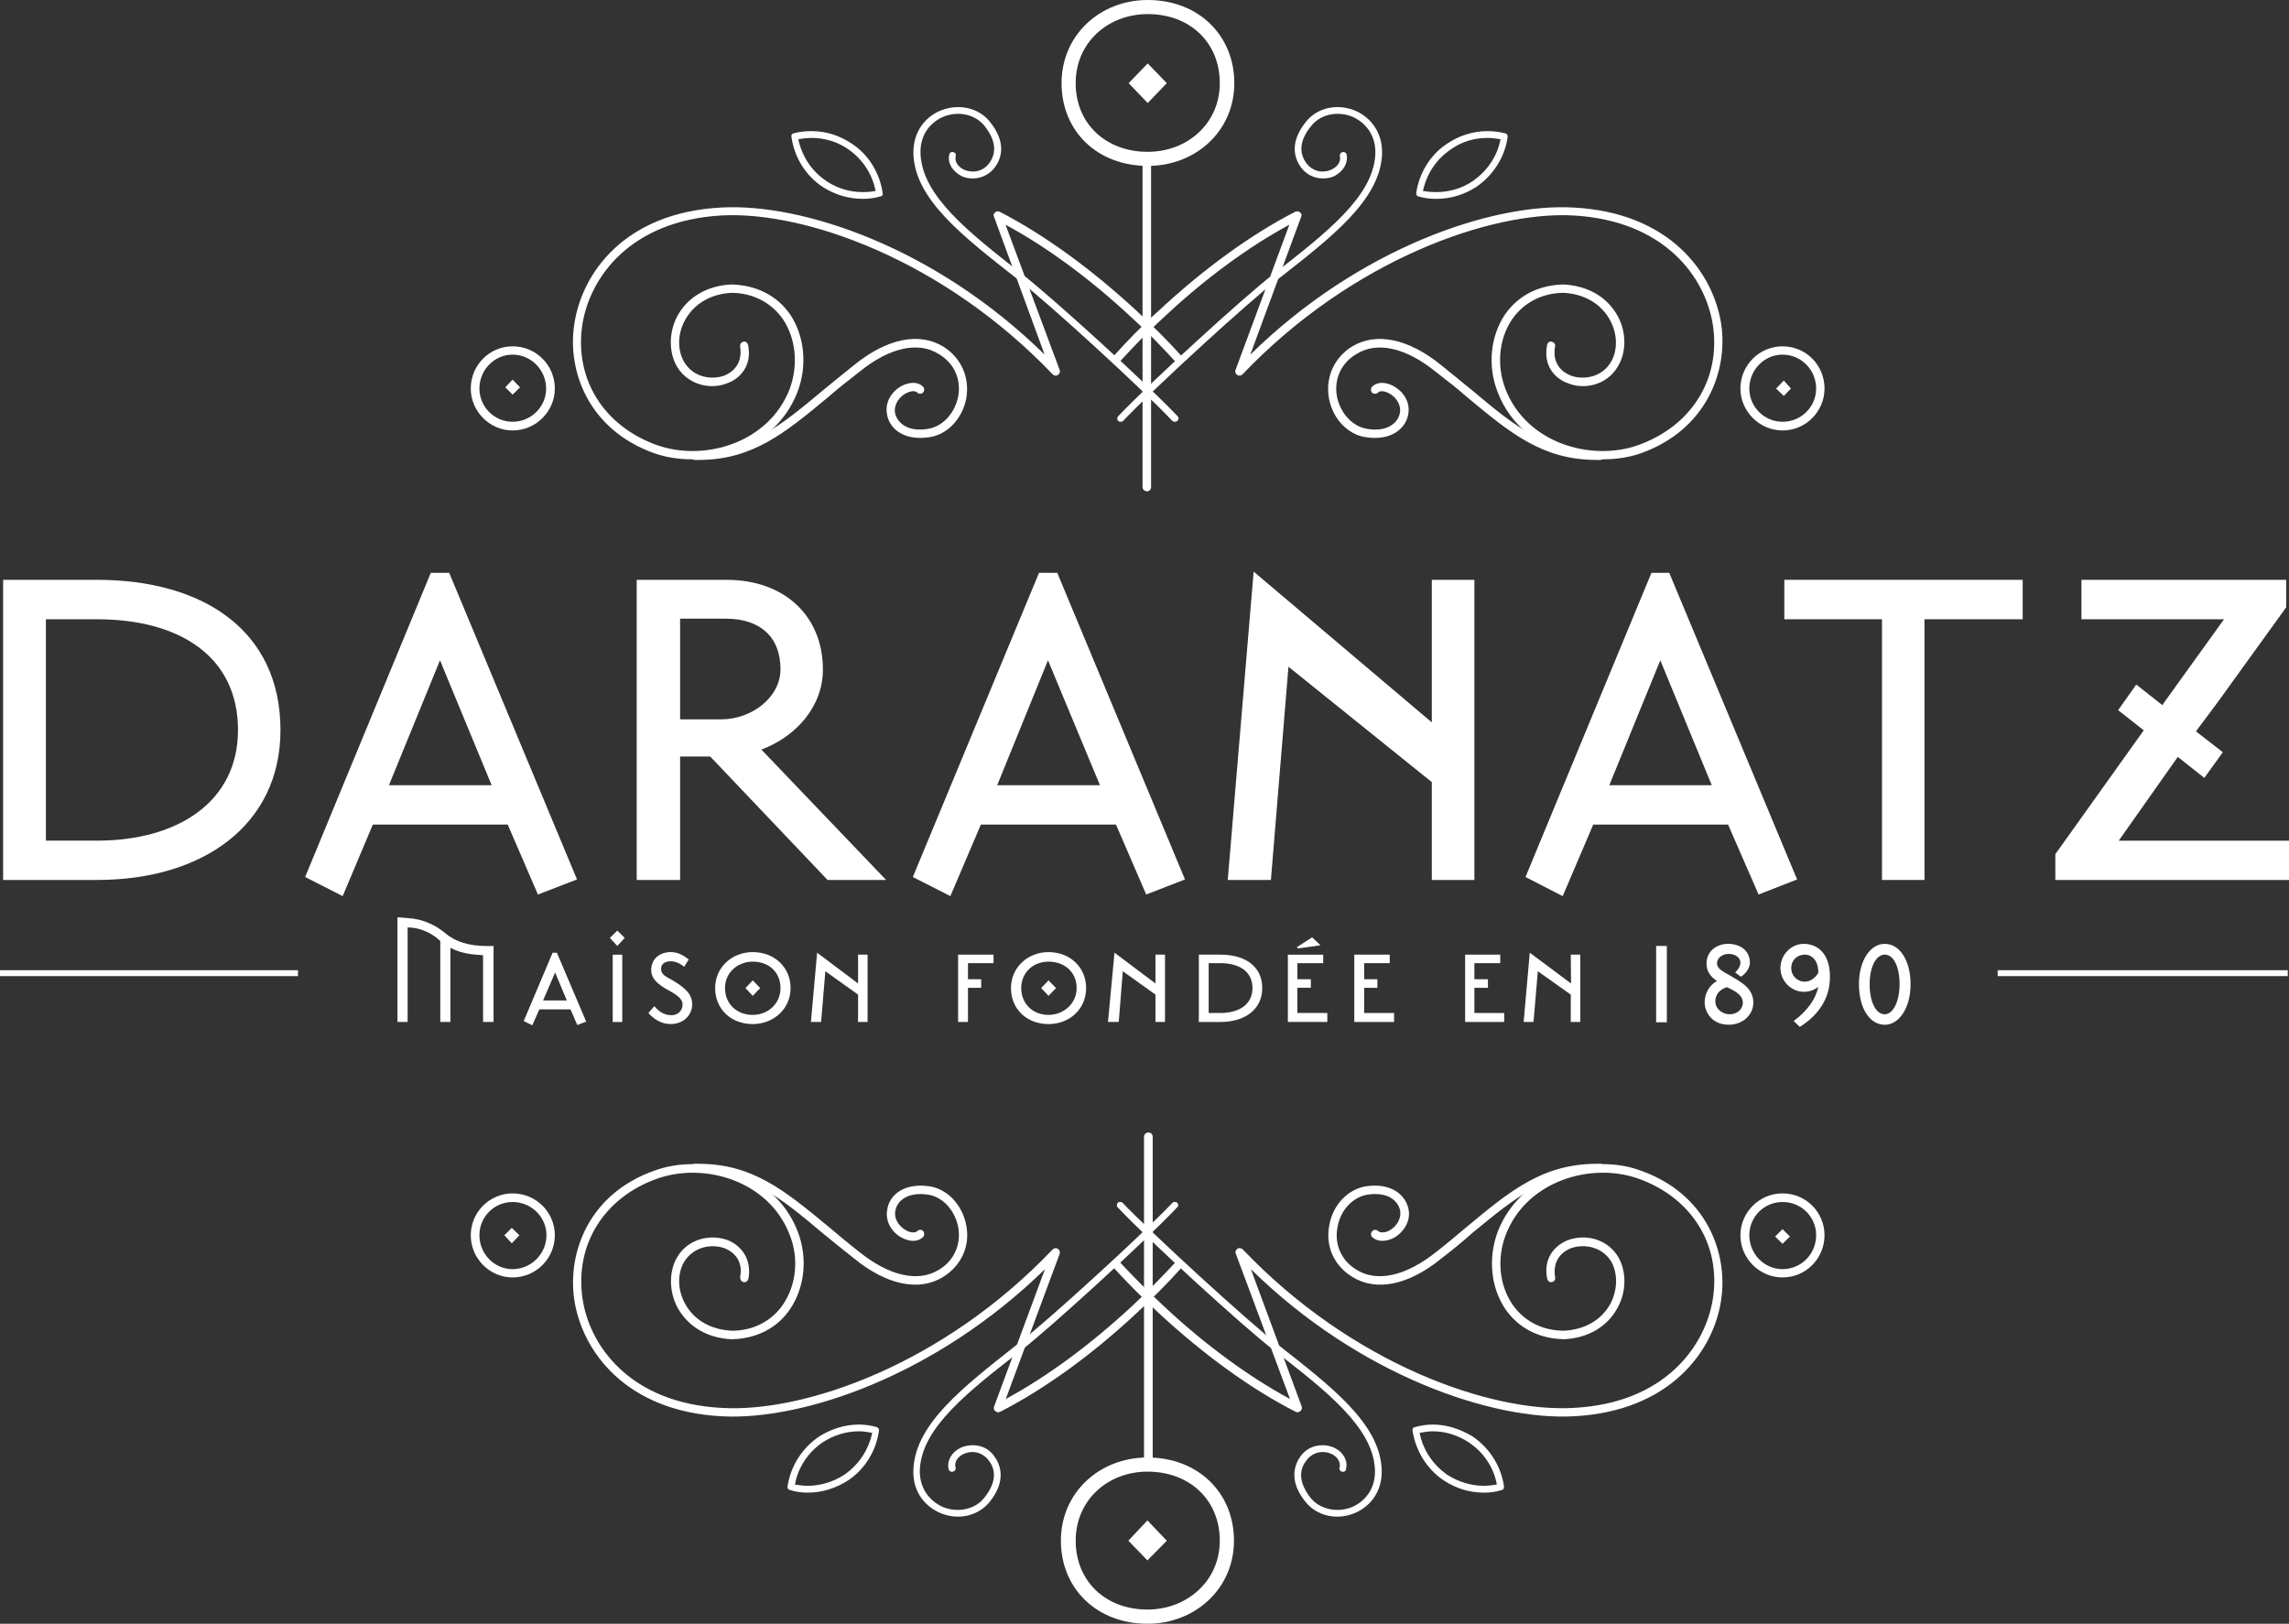 <?xml version="1.0" encoding="utf-8"?>
<!-- Generator: Adobe Illustrator 16.0.0, SVG Export Plug-In . SVG Version: 6.00 Build 0)  -->
<!DOCTYPE svg PUBLIC "-//W3C//DTD SVG 1.1//EN" "http://www.w3.org/Graphics/SVG/1.1/DTD/svg11.dtd">
<svg version="1.1" id="Calque_1" xmlns="http://www.w3.org/2000/svg" xmlns:xlink="http://www.w3.org/1999/xlink" x="0px" y="0px"
	 width="200px" height="141.898px" viewBox="150 106.424 200 141.898" enable-background="new 150 106.424 200 141.898"
	 xml:space="preserve">
<rect x="150" y="106.424" width="200" height="141.898" fill="#333333" stroke="none"/>
<g>
	<path fill="#FFFFFF" d="M185.616,187.474v8.258h-0.888v-9.148c0,0,0.433,0.034,1.021,0.082c1.186,0.081,2.32,0.59,3.205,1.346
		c0.856,0.728,2.099,1.082,3.529,1.082h0.641v6.639h-0.917v-5.836c-0.992-0.047-1.935-0.158-2.852-0.647v6.483h-0.885v-7.075
		C187.874,188.087,186.858,187.474,185.616,187.474"/>
	<path fill="#FFFFFF" d="M200.438,196.002l-0.589-1.372h-2.722l-0.62,1.394l-0.746-0.372l2.521-5.969h0.376l2.558,6.016
		L200.438,196.002z M198.503,191.408l-1.05,2.444h2.071L198.503,191.408z"/>
	<path fill="#FFFFFF" d="M203.936,189.091l-0.647-0.705l0.647-0.639l0.649,0.639L203.936,189.091z M203.535,189.851h0.834v5.883
		h-0.834V189.851z"/>
	<path fill="#FFFFFF" d="M208.588,195.916c-0.831,0-1.473-0.452-1.935-0.968l0.513-0.594c0.293,0.329,0.749,0.79,1.508,0.79
		c0.477,0,0.964-0.322,0.964-0.949c0-0.458-0.408-0.802-1.426-1.34c-0.72-0.43-1.314-0.888-1.314-1.666
		c0-1.021,0.806-1.563,1.717-1.563c0.594,0,1.081,0.27,1.562,0.643l-0.399,0.647c-0.379-0.325-0.781-0.486-1.188-0.486
		c-0.377,0-0.831,0.161-0.831,0.651c0,0.534,0.454,0.698,1.02,1.019c0.968,0.591,1.701,1.128,1.701,2.095
		C210.478,195.114,209.745,195.916,208.588,195.916"/>
	<path fill="#FFFFFF" d="M215.772,195.917c-1.907,0-3.286-1.312-3.286-3.146c0-1.802,1.451-3.143,3.286-3.143
		c1.908,0,3.304,1.341,3.304,3.143C219.076,194.606,217.571,195.917,215.772,195.917 M215.772,190.461
		c-1.316,0-2.425,0.947-2.425,2.311c0,1.35,0.996,2.343,2.425,2.343c1.34,0,2.424-0.993,2.424-2.343
		C218.197,191.408,217.201,190.461,215.772,190.461 M215.772,193.448l-0.642-0.677l0.642-0.674l0.651,0.674L215.772,193.448z"/>
	<polygon fill="#FFFFFF" points="220.854,195.732 221.395,189.681 224.973,192.368 224.973,189.849 225.805,189.849 
		225.805,195.732 224.973,195.732 224.973,193.342 222.115,191.299 221.745,195.732 	"/>
	<polygon fill="#FFFFFF" points="246.81,195.732 247.378,189.681 250.958,192.368 250.958,189.849 251.792,189.849 251.792,195.732 
		250.958,195.732 250.958,193.342 248.104,191.299 247.751,195.732 	"/>
	<polygon fill="#FFFFFF" points="283.129,195.732 283.662,189.681 287.268,192.368 287.245,189.849 288.076,189.849 
		288.076,195.732 287.245,195.732 287.245,193.342 284.367,191.299 283.991,195.732 	"/>
	<polyline fill="#FFFFFF" points="235.731,192.748 234.576,192.748 234.576,195.733 233.713,195.733 233.713,189.849 
		236.809,189.849 236.809,190.593 234.576,190.593 234.576,191.999 235.731,191.999 	"/>
	<path fill="#FFFFFF" d="M241.615,195.917c-1.906,0-3.281-1.312-3.281-3.146c0-1.802,1.457-3.143,3.281-3.143
		c1.891,0,3.285,1.341,3.285,3.143C244.9,194.606,243.452,195.917,241.615,195.917 M241.615,190.461
		c-1.334,0-2.386,0.947-2.386,2.311c0,1.35,0.996,2.343,2.386,2.343c1.322,0,2.457-0.993,2.457-2.343
		C244.072,191.408,243.047,190.461,241.615,190.461 M241.615,193.448l-0.643-0.677l0.643-0.674l0.654,0.674L241.615,193.448z"/>
	<path fill="#FFFFFF" d="M256.629,195.734h-1.881v-5.885h1.881c2.159,0,3.658,1.016,3.658,2.922
		C260.287,194.63,258.788,195.734,256.629,195.734 M256.629,190.592h-1.021v4.357h1.021c1.644,0,2.805-0.753,2.805-2.179
		C259.434,191.321,258.272,190.592,256.629,190.592"/>
	<path fill="#FFFFFF" d="M264.534,192.746h-1.179v2.2h2.618v0.785h-3.446v-5.88h3.088v0.742h-2.26v1.404h1.179 M263.412,189.307
		l-0.107-0.107l1.344-0.866l0.725,0.698L263.412,189.307z"/>
	<polyline fill="#FFFFFF" points="270.348,192.748 269.193,192.748 269.193,194.948 271.806,194.948 271.806,195.733 
		268.331,195.733 268.331,189.849 271.427,189.849 271.427,190.593 269.193,190.593 269.193,191.999 270.348,191.999 	"/>
	<polyline fill="#FFFFFF" points="280.008,192.748 278.824,192.748 278.824,194.948 281.427,194.948 281.427,195.733 
		278.015,195.733 278.015,189.849 281.082,189.849 281.082,190.593 278.824,190.593 278.824,191.999 280.008,191.999 	"/>
	<rect x="294.703" y="189.091" fill="#FFFFFF" width="0.936" height="6.669"/>
	<path fill="#FFFFFF" d="M301.045,195.974c-1.48,0-2.103-1.122-2.103-1.963c0-0.781,0.433-1.511,1.077-1.858
		c-0.563-0.373-0.914-0.854-0.914-1.505c0-1.129,0.914-1.742,1.885-1.742c1.15,0,1.906,0.667,1.906,1.635
		c0,0.543-0.434,1.021-0.777,1.239l-0.512-0.37c0.215-0.199,0.461-0.518,0.461-0.869c0-0.398-0.405-0.756-1.023-0.756
		c-0.621,0-1.025,0.408-1.025,0.81c0,0.489,0.513,0.727,1.186,1.105c1.075,0.624,1.991,1.154,1.991,2.356
		C303.196,195.061,302.33,195.974,301.045,195.974 M300.877,192.69c-0.645,0.219-1,0.651-1,1.245c0,0.668,0.626,1.126,1.249,1.126
		c0.646,0,1.154-0.429,1.154-1.027C302.28,193.506,301.851,193.122,300.877,192.69"/>
	<path fill="#FFFFFF" d="M307.256,196.162l-0.538-0.512c1.208-0.888,1.941-1.941,2.153-2.981c-0.326,0.237-0.724,0.428-1.264,0.428
		c-1.102,0-2.043-0.946-2.043-2.078c0-1.17,0.941-2.114,2.043-2.114c1.156,0,2.285,0.806,2.285,2.876
		C309.893,193.935,308.6,195.327,307.256,196.162 M307.689,189.849c-0.672,0-1.184,0.506-1.184,1.17
		c0,0.654,0.512,1.192,1.184,1.192c0.641,0,1.052-0.538,1.182-0.759C308.899,190.431,308.358,189.849,307.689,189.849"/>
	<path fill="#FFFFFF" d="M314.681,195.977c-1.322,0-2.257-1.452-2.257-3.551c0-2.071,0.998-3.521,2.257-3.521
		c1.293,0,2.254,1.45,2.254,3.521C316.935,194.525,315.92,195.977,314.681,195.977 M314.681,189.849
		c-0.756,0-1.322,1.068-1.322,2.577s0.519,2.634,1.322,2.634c0.732,0,1.293-1.125,1.293-2.634S315.455,189.849,314.681,189.849"/>
	<path fill="#FFFFFF" d="M158.481,183.323h-8.208v-26.228h8.208c9.294,0,16.025,4.442,16.025,13.133
		C174.506,178.487,167.775,183.323,158.481,183.323 M158.481,160.541h-4.471v19.346h4.471c7.116,0,12.313-3.44,12.313-9.659
		C170.794,163.719,165.597,160.541,158.481,160.541"/>
	<path fill="#FFFFFF" d="M197.001,184.595l-2.639-6.111h-11.787l-2.633,6.25l-3.279-1.669l10.977-26.582h1.609l11.167,26.794
		L197.001,184.595z M188.444,164.127l-4.461,10.917h8.975L188.444,164.127z"/>
	<path fill="#FFFFFF" d="M222.308,183.324l-10.252-10.788h-2.631v10.788h-3.793v-26.229h7.852c5.056,0,8.417,3.156,8.417,7.841
		c0,3.222-2.331,5.854-5.375,6.993l10.898,11.395H222.308z M213.402,160.488h-3.978v8.799h3.602c2.634,0,5.169-1.906,5.169-4.379
		C218.196,162.086,216.422,160.488,213.402,160.488"/>
	<path fill="#FFFFFF" d="M250.149,184.595l-2.64-6.111h-11.805l-2.666,6.25l-3.279-1.669l11.025-26.582h1.593l11.16,26.794
		L250.149,184.595z M241.566,164.127l-4.437,10.917h8.98L241.566,164.127z"/>
	<polygon fill="#FFFFFF" points="257.273,183.324 259.536,156.376 275.104,169.553 275.104,157.094 278.824,157.094 
		278.824,183.324 275.104,183.324 275.104,174.773 262.578,164.691 261.045,183.324 	"/>
	<path fill="#FFFFFF" d="M303.655,184.595l-2.665-6.111h-11.782l-2.669,6.25l-3.249-1.669l11.004-26.582h1.556l11.171,26.794
		L303.655,184.595z M295.068,164.127l-4.457,10.917h8.953L295.068,164.127z"/>
	<polygon fill="#FFFFFF" points="318.151,160.541 318.151,183.323 314.437,183.323 314.437,160.541 305.904,160.541 
		305.904,157.095 326.732,157.095 326.732,160.541 	"/>
	<polygon fill="#FFFFFF" points="335.125,179.888 340.284,172.569 342.6,174.403 344.218,172.16 341.874,170.34 341.926,170.261 
		343.736,167.836 349.757,159.493 349.757,157.097 331.865,157.097 331.865,160.543 344.321,160.543 339.073,167.836 
		338.941,168.051 336.655,166.246 335.071,168.484 337.326,170.261 337.3,170.261 329.583,181.068 329.583,183.324 350,183.324 
		350,179.888 	"/>
	<rect x="150" y="191.21" fill="#FFFFFF" width="26.039" height="0.515"/>
	<rect x="324.547" y="191.21" fill="#FFFFFF" width="25.343" height="0.515"/>
	<path fill="#FFFFFF" d="M250.255,233.793c-4.195,0-7.56,3.07-7.56,7.269c0,4.195,3.146,7.26,7.56,7.26
		c4.17,0,7.563-3.064,7.563-7.26C257.818,236.864,254.669,233.793,250.255,233.793 M250.255,247.08
		c-3.684,0-6.267-2.502-6.267-6.019c0-3.557,2.821-6.032,6.267-6.032c3.69,0,6.323,2.476,6.323,6.032
		C256.578,244.578,253.724,247.08,250.255,247.08"/>
	<polygon fill="#FFFFFF" points="250.255,242.786 248.589,241.065 250.255,239.29 251.949,241.065 	"/>
	<polygon fill="#FFFFFF" points="194.717,215.074 194.065,214.374 194.717,213.726 195.383,214.374 	"/>
	<polygon fill="#FFFFFF" points="305.746,215.121 305.1,214.483 305.746,213.841 306.396,214.483 	"/>
	<path fill="#FFFFFF" d="M290.072,208.155c1.131,0,2.285,0.191,3.301,0.573c5.672,2.01,7.615,7.101,7.021,11.236
		c-0.619,4.445-4.406,9.799-12.911,10.228c-7.068,0.372-18.693-3.531-28.188-12.857l4.439,11.998c0.05,0.153,0,0.321-0.111,0.403
		c-0.136,0.11-0.32,0.13-0.398,0.07c-3.901-1.982-8.018-4.97-12.004-8.656c-1.448-1.343-2.767-2.684-3.955-3.978
		c-0.125-0.154-0.105-0.379,0.03-0.512c0.166-0.136,0.405-0.136,0.512,0.025c1.211,1.286,2.472,2.58,3.928,3.925
		c3.6,3.365,7.401,6.134,10.976,8.069l-4.731-12.688c-0.093-0.164,0-0.325,0.132-0.436c0.158-0.11,0.351-0.054,0.478,0.057
		c9.582,10.057,21.688,14.252,28.867,13.848c8.016-0.395,11.588-5.428,12.213-9.596c0.702-4.685-1.884-8.802-6.534-10.445
		c-4.085-1.448-9.74,0.168-11.567,4.901c-0.785,2.041-0.592,4.354,0.563,6.076c0.998,1.454,2.586,2.316,4.521,2.316
		c1.799-0.082,3.288-0.938,4.062-2.368c0.64-1.232,0.64-2.665,0.059-3.686c-0.813-1.313-2.401-1.556-3.504-1.157
		c-1.078,0.426-1.586,1.344-1.397,2.522c0.055,0.193-0.053,0.384-0.265,0.44c-0.218,0.053-0.38-0.107-0.427-0.297
		c-0.361-1.807,0.691-2.935,1.817-3.367c1.403-0.528,3.367-0.213,4.388,1.459c0.733,1.262,0.733,3.005-0.031,4.408
		c-0.886,1.694-2.603,2.694-4.701,2.792c-2.209-0.055-3.98-0.968-5.141-2.659c-1.265-1.881-1.505-4.465-0.647-6.75
		C282.402,210.122,286.322,208.155,290.072,208.155"/>
	<path fill="#FFFFFF" d="M289.553,208.128h0.301c0.184,0,0.352,0.165,0.326,0.381c0,0.189-0.167,0.322-0.357,0.347
		c-4.645-0.081-7.37,2.179-11.189,5.325c-0.809,0.73-1.716,1.463-2.689,2.215c-2.853,2.334-5.697,2.926-7.801,1.606
		c-1.607-0.985-2.363-2.712-1.99-4.543c0.318-1.776,1.644-3.12,3.202-3.366c2.229-0.322,3.468,0.762,3.718,2.02
		c0.212,1.107-0.519,2.049-1.264,2.477c-0.731,0.372-1.462,0.372-1.917-0.061c-0.132-0.127-0.132-0.367,0-0.504
		c0.159-0.166,0.376-0.166,0.513-0.024c0.211,0.181,0.62,0.161,1.023-0.058c0.538-0.321,1.02-0.936,0.911-1.713
		c-0.184-0.895-1.1-1.683-2.873-1.401c-1.24,0.206-2.321,1.307-2.59,2.768c-0.323,1.526,0.301,2.984,1.644,3.787
		c1.803,1.136,4.354,0.538,6.969-1.556c0.967-0.753,1.855-1.508,2.689-2.206C282.001,210.444,284.818,208.128,289.553,208.128"/>
	<path fill="#FFFFFF" d="M210.526,208.155c3.705,0,7.669,1.968,9.175,5.897c0.889,2.285,0.611,4.869-0.651,6.75
		c-1.122,1.691-2.953,2.604-5.108,2.659c-2.15-0.098-3.822-1.098-4.762-2.792c-0.724-1.403-0.752-3.146,0-4.408
		c1.021-1.672,2.988-1.987,4.413-1.459c1.075,0.433,2.128,1.561,1.8,3.367c-0.051,0.189-0.215,0.35-0.428,0.297
		c-0.218-0.057-0.297-0.247-0.297-0.44c0.241-1.179-0.297-2.097-1.372-2.522c-1.098-0.398-2.663-0.155-3.5,1.157
		c-0.617,1.021-0.617,2.453,0.056,3.686c0.781,1.431,2.257,2.286,4.113,2.368c1.859,0,3.503-0.862,4.465-2.316
		c1.162-1.723,1.38-4.035,0.564-6.076c-1.83-4.733-7.452-6.35-11.562-4.901c-4.656,1.644-7.208,5.761-6.541,10.445
		c0.595,4.168,4.167,9.201,12.238,9.596c7.16,0.404,19.269-3.791,28.842-13.848c0.132-0.11,0.293-0.167,0.455-0.057
		c0.162,0.11,0.215,0.271,0.162,0.436l-4.711,12.688c3.579-1.936,7.344-4.704,10.98-8.069c1.394-1.289,2.689-2.639,3.895-3.925
		c0.11-0.161,0.351-0.161,0.513,0c0.142,0.107,0.142,0.347,0,0.486c-1.174,1.315-2.498,2.659-3.93,3.978
		c-3.945,3.687-8.09,6.674-11.96,8.656c-0.139,0.06-0.3,0.04-0.411-0.07c-0.13-0.082-0.159-0.25-0.105-0.403l4.442-11.998
		c-9.551,9.326-21.175,13.229-28.22,12.857c-8.473-0.429-12.267-5.782-12.909-10.228c-0.597-4.136,1.313-9.227,6.991-11.236
		C208.211,208.346,209.341,208.155,210.526,208.155"/>
	<path fill="#FFFFFF" d="M252.651,211.465c0.079,0,0.129,0,0.187,0.054c0.139,0.111,0.139,0.326,0,0.43
		c-2.662,2.831-10.921,10.388-13.61,12.486c-4.651,3.601-8.635,6.725-8.853,10.332c-0.104,1.855,1.024,2.951,2.099,3.389
		c1.269,0.477,2.723,0.159,3.497-0.805c1.27-1.564,0.915-2.637,0.434-3.283c-0.623-0.813-1.536-0.893-2.179-0.597
		c-0.436,0.188-0.892,0.646-0.73,1.209c0.031,0.171-0.079,0.32-0.237,0.352c-0.165,0.055-0.319-0.054-0.379-0.215
		c-0.162-0.749,0.269-1.505,1.079-1.884c0.856-0.375,2.155-0.32,2.902,0.727c0.518,0.705,1.134,2.127-0.405,4.035
		c-0.993,1.188-2.666,1.595-4.189,0.991c-1.269-0.487-2.587-1.77-2.457-3.919c0.218-3.935,4.306-7.098,9.013-10.813
		c2.744-2.104,10.952-9.634,13.607-12.397C252.49,211.465,252.572,211.465,252.651,211.465"/>
	<path fill="#FFFFFF" d="M247.895,211.465c-0.113,0-0.142,0-0.221,0.054c-0.107,0.111-0.133,0.326,0,0.43
		c2.661,2.831,10.917,10.388,13.642,12.486c4.657,3.601,8.608,6.725,8.814,10.332c0.116,1.855-0.989,2.951-2.068,3.389
		c-1.282,0.477-2.712,0.159-3.528-0.805c-1.229-1.564-0.909-2.637-0.397-3.283c0.588-0.813,1.53-0.893,2.178-0.597
		c0.434,0.188,0.863,0.646,0.73,1.209c-0.057,0.171,0.048,0.32,0.216,0.352c0.157,0.055,0.344-0.054,0.344-0.215
		c0.19-0.749-0.233-1.505-1.049-1.884c-0.829-0.375-2.122-0.32-2.906,0.727c-0.506,0.705-1.122,2.127,0.436,4.035
		c0.965,1.188,2.663,1.595,4.192,0.991c1.269-0.487,2.555-1.77,2.444-3.919c-0.211-3.935-4.296-7.098-9.041-10.813
		c-2.71-2.104-10.912-9.634-13.58-12.397C248.05,211.465,247.939,211.465,247.895,211.465"/>
	<path fill="#FFFFFF" d="M211.042,208.128c4.701,0,7.499,2.315,11.346,5.493c0.834,0.698,1.724,1.453,2.688,2.206
		c2.611,2.094,5.138,2.691,6.968,1.556c1.344-0.803,1.963-2.261,1.669-3.787c-0.325-1.461-1.347-2.562-2.599-2.768
		c-1.76-0.281-2.729,0.507-2.884,1.401c-0.135,0.777,0.37,1.392,0.939,1.713c0.399,0.219,0.806,0.238,0.993,0.058
		c0.108-0.142,0.376-0.142,0.513,0.024c0.107,0.137,0.107,0.377-0.026,0.504c-0.435,0.433-1.134,0.433-1.855,0.061
		c-0.812-0.428-1.483-1.369-1.271-2.477c0.19-1.258,1.458-2.342,3.693-2.02c1.556,0.246,2.842,1.59,3.202,3.366
		c0.374,1.831-0.411,3.558-1.995,4.543c-2.099,1.319-4.945,0.728-7.803-1.606c-0.964-0.752-1.853-1.484-2.718-2.189
		c-3.767-3.172-6.514-5.432-11.158-5.351c-0.193-0.024-0.373-0.157-0.373-0.347c0-0.216,0.154-0.381,0.345-0.381H211.042
		L211.042,208.128z"/>
	<path fill="#FFFFFF" d="M250.337,205.392c0.216,0,0.38,0.159,0.38,0.371v28.41c0,0.215-0.164,0.35-0.38,0.35
		c-0.187,0-0.379-0.135-0.379-0.35v-28.41C249.958,205.551,250.15,205.392,250.337,205.392"/>
	<path fill="#FFFFFF" d="M194.789,210.713c2.045,0,3.689,1.646,3.689,3.658c0,2.022-1.645,3.687-3.689,3.687
		c-2.014,0-3.656-1.664-3.656-3.687C191.133,212.359,192.775,210.713,194.789,210.713 M194.789,217.334
		c1.618,0,2.958-1.341,2.958-2.963c0-1.609-1.34-2.905-2.958-2.905c-1.613,0-2.9,1.296-2.9,2.905
		C191.889,215.993,193.176,217.334,194.789,217.334"/>
	<path fill="#FFFFFF" d="M305.746,210.713c2.051,0,3.67,1.646,3.67,3.658c0,2.022-1.619,3.687-3.67,3.687
		c-2.015,0-3.678-1.664-3.678-3.687C302.068,212.359,303.731,210.713,305.746,210.713 M305.746,217.334
		c1.646,0,2.939-1.341,2.939-2.963c0-1.609-1.293-2.905-2.939-2.905c-1.607,0-2.9,1.296-2.9,2.905
		C302.846,215.993,304.139,217.334,305.746,217.334"/>
	<path fill="#FFFFFF" d="M275.193,230.914L275.193,230.914c1.237,0,2.44,0.411,3.494,1.053c1.473,1.019,2.475,2.583,2.723,4.36
		c0.015,0.158-0.058,0.294-0.223,0.315c-0.508,0.164-1.027,0.222-1.529,0.222c-1.296,0-2.47-0.379-3.52-1.075
		c-1.479-0.992-2.449-2.589-2.722-4.359c-0.028-0.104,0.051-0.272,0.219-0.294C274.138,230.996,274.659,230.914,275.193,230.914
		 M280.784,236.156c-0.267-1.502-1.154-2.819-2.45-3.683c-0.934-0.613-2.012-0.968-3.141-0.968c-0.382,0-0.777,0.061-1.153,0.133
		c0.291,1.519,1.18,2.802,2.415,3.665c0.945,0.616,2.075,0.964,3.203,0.964C280.006,236.267,280.414,236.22,280.784,236.156"/>
	<path fill="#FFFFFF" d="M225.054,230.914c0.534,0,1.046,0.082,1.556,0.222c0.107,0.021,0.215,0.189,0.193,0.294
		c-0.241,1.771-1.215,3.367-2.692,4.359c-1.077,0.696-2.282,1.075-3.524,1.075c-0.516,0-1.019-0.058-1.537-0.222
		c-0.155-0.021-0.266-0.157-0.241-0.315c0.267-1.777,1.262-3.342,2.748-4.36C222.572,231.325,223.787,230.914,225.054,230.914
		 M219.458,236.156c0.352,0.064,0.752,0.111,1.129,0.111c1.103,0,2.232-0.348,3.178-0.964c1.257-0.863,2.121-2.146,2.442-3.665
		c-0.404-0.072-0.78-0.133-1.153-0.133c-1.154,0-2.235,0.354-3.178,0.968C220.613,233.336,219.724,234.654,219.458,236.156"/>
	<path fill="#FFFFFF" d="M250.282,120.922c4.198,0,7.565-3.042,7.565-7.23c0-4.199-3.152-7.268-7.565-7.268
		c-4.171,0-7.529,3.069-7.529,7.268C242.753,117.881,245.871,120.922,250.282,120.922 M250.282,107.656
		c3.688,0,6.297,2.482,6.297,6.036c0,3.547-2.858,6-6.297,6c-3.655,0-6.295-2.453-6.295-6
		C243.987,110.137,246.81,107.656,250.282,107.656"/>
	<polygon fill="#FFFFFF" points="250.282,111.967 251.947,113.69 250.282,115.429 248.615,113.69 	"/>
	<polygon fill="#FFFFFF" points="305.857,139.678 306.482,140.38 305.857,141.022 305.187,140.38 	"/>
	<polygon fill="#FFFFFF" points="194.789,139.598 195.437,140.271 194.789,140.912 194.15,140.271 	"/>
	<path fill="#FFFFFF" d="M210.477,146.563c-1.134,0-2.263-0.161-3.311-0.532c-5.677-2.02-7.619-7.104-6.992-11.248
		c0.642-4.467,4.379-9.791,12.873-10.225c7.079-0.385,18.704,3.494,28.227,12.857l-4.414-12.023
		c-0.083-0.142-0.05-0.297,0.082-0.401c0.136-0.117,0.294-0.117,0.402-0.064c3.876,1.996,7.986,4.98,11.972,8.666
		c1.452,1.354,2.78,2.663,3.952,3.981c0.143,0.139,0.143,0.376,0,0.509c-0.164,0.135-0.432,0.104-0.537-0.022
		c-1.182-1.291-2.476-2.64-3.905-3.93c-3.629-3.383-7.419-6.156-10.967-8.066l4.73,12.694c0.057,0.167,0,0.322-0.162,0.437
		c-0.158,0.104-0.347,0.054-0.456-0.063c-9.605-10.056-21.707-14.258-28.887-13.882c-8.023,0.437-11.596,5.438-12.216,9.634
		c-0.667,4.685,1.888,8.773,6.537,10.439c4.117,1.454,9.758-0.166,11.592-4.904c0.752-2.033,0.572-4.35-0.567-6.067
		c-0.989-1.46-2.608-2.321-4.492-2.339c-1.828,0.083-3.307,0.961-4.088,2.39c-0.67,1.233-0.67,2.663-0.054,3.68
		c0.806,1.325,2.372,1.565,3.475,1.167c1.072-0.427,1.588-1.35,1.397-2.536c-0.028-0.211,0.078-0.376,0.297-0.43
		c0.212-0.053,0.344,0.108,0.405,0.3c0.349,1.802-0.703,2.934-1.83,3.329c-1.373,0.569-3.364,0.218-4.389-1.448
		c-0.724-1.261-0.724-2.994,0.029-4.413c0.89-1.669,2.612-2.662,4.708-2.77c2.206,0.054,4.006,0.965,5.162,2.637
		c1.262,1.91,1.505,4.493,0.62,6.785C218.134,144.628,214.233,146.563,210.477,146.563"/>
	<path fill="#FFFFFF" d="M211.042,146.617h-0.326c-0.19,0-0.345-0.189-0.345-0.379c0-0.206,0.154-0.345,0.345-0.345
		c4.657,0.067,7.395-2.187,11.186-5.356c0.834-0.695,1.754-1.426,2.718-2.206c2.858-2.324,5.678-2.909,7.803-1.616
		c1.583,0.996,2.339,2.741,1.995,4.574c-0.36,1.774-1.671,3.115-3.202,3.339c-2.264,0.345-3.503-0.752-3.715-1.992
		c-0.215-1.129,0.481-2.045,1.258-2.479c0.755-0.376,1.455-0.376,1.89,0.051c0.133,0.143,0.133,0.383,0,0.518
		c-0.11,0.13-0.378,0.155-0.508,0c-0.199-0.19-0.594-0.135-0.996,0.076c-0.569,0.297-1.049,0.946-0.946,1.698
		c0.187,0.888,1.129,1.701,2.881,1.4c1.264-0.195,2.308-1.315,2.633-2.776c0.294-1.527-0.325-2.956-1.695-3.766
		c-1.804-1.128-4.331-0.559-6.941,1.568c-0.964,0.75-1.881,1.467-2.713,2.197C218.542,144.303,215.717,146.617,211.042,146.617"/>
	<path fill="#FFFFFF" d="M290.037,146.563c-3.737,0-7.664-1.935-9.173-5.858c-0.91-2.292-0.645-4.875,0.623-6.785
		c1.163-1.672,2.953-2.583,5.106-2.637c2.156,0.108,3.847,1.101,4.758,2.77c0.768,1.419,0.768,3.152,0,4.413
		c-0.99,1.666-2.979,2.017-4.354,1.448c-1.125-0.395-2.178-1.527-1.821-3.329c0.023-0.192,0.185-0.354,0.399-0.3
		c0.218,0.054,0.348,0.219,0.297,0.43c-0.219,1.186,0.297,2.108,1.395,2.536c1.078,0.398,2.672,0.158,3.475-1.167
		c0.609-1.018,0.609-2.447-0.064-3.68c-0.773-1.429-2.257-2.308-4.084-2.39c-1.879,0.018-3.496,0.879-4.492,2.339
		c-1.151,1.717-1.345,4.034-0.563,6.067c1.828,4.739,7.481,6.358,11.597,4.904c4.649-1.667,7.215-5.754,6.535-10.439
		c-0.624-4.196-4.198-9.197-12.234-9.634c-7.155-0.376-19.265,3.826-28.869,13.882c-0.104,0.117-0.294,0.167-0.455,0.063
		c-0.16-0.114-0.221-0.269-0.16-0.437l4.703-12.694c-3.54,1.91-7.337,4.683-10.944,8.066c-1.43,1.29-2.72,2.639-3.901,3.93
		c-0.108,0.126-0.38,0.126-0.541,0c-0.108-0.137-0.127-0.37,0-0.487c1.189-1.318,2.507-2.69,3.955-3.981
		c3.955-3.686,8.071-6.67,11.947-8.666c0.133-0.053,0.298-0.053,0.427,0.064c0.136,0.104,0.165,0.259,0.08,0.401l-4.435,12.023
		c9.545-9.364,21.17-13.243,28.214-12.857c8.501,0.434,12.268,5.758,12.938,10.225c0.595,4.145-1.348,9.229-7.021,11.248
		C292.326,146.403,291.203,146.563,290.037,146.563"/>
	<path fill="#FFFFFF" d="M247.895,143.28c-0.066,0-0.142,0-0.192-0.079c-0.108-0.106-0.108-0.294,0-0.407
		c2.693-2.842,10.916-10.379,13.64-12.476c4.631-3.61,8.607-6.728,8.823-10.36c0.103-1.856-1.024-2.934-2.074-3.364
		c-1.294-0.484-2.719-0.161-3.497,0.803c-1.29,1.537-0.92,2.64-0.458,3.285c0.619,0.8,1.53,0.87,2.178,0.569
		c0.434-0.19,0.889-0.62,0.753-1.188c-0.022-0.187,0.079-0.32,0.247-0.345c0.136-0.054,0.29,0.047,0.348,0.209
		c0.133,0.755-0.269,1.451-1.076,1.887c-0.835,0.376-2.123,0.288-2.911-0.752c-0.502-0.702-1.123-2.096,0.462-4.037
		c0.968-1.18,2.644-1.556,4.17-0.971c1.239,0.478,2.558,1.777,2.444,3.94c-0.24,3.92-4.307,7.088-9.036,10.784
		c-2.712,2.087-10.92,9.62-13.583,12.424C248.05,143.28,247.997,143.28,247.895,143.28"/>
	<path fill="#FFFFFF" d="M252.674,143.28c0.081,0,0.106,0,0.191-0.079c0.14-0.106,0.14-0.294,0.025-0.407
		c-2.684-2.842-10.945-10.379-13.663-12.476c-4.604-3.61-8.578-6.728-8.793-10.36c-0.11-1.856,0.984-2.934,2.072-3.364
		c1.284-0.484,2.689-0.161,3.493,0.803c1.239,1.537,0.917,2.64,0.433,3.285c-0.591,0.8-1.536,0.87-2.207,0.569
		c-0.407-0.19-0.837-0.62-0.726-1.188c0.053-0.187-0.051-0.32-0.215-0.345c-0.135-0.054-0.319,0.047-0.344,0.209
		c-0.167,0.755,0.268,1.451,1.069,1.887c0.809,0.376,2.105,0.288,2.908-0.752c0.515-0.702,1.129-2.096-0.458-4.037
		c-0.967-1.18-2.668-1.556-4.193-0.971c-1.268,0.478-2.557,1.777-2.453,3.94c0.215,3.92,4.329,7.088,9.039,10.784
		c2.715,2.087,10.923,9.62,13.579,12.424C252.515,143.28,252.598,143.28,252.674,143.28"/>
	<path fill="#FFFFFF" d="M289.507,146.617c-4.711,0-7.509-2.314-11.327-5.492c-0.838-0.747-1.752-1.448-2.719-2.197
		c-2.612-2.127-5.139-2.697-6.939-1.568c-1.376,0.81-1.989,2.239-1.698,3.766c0.322,1.461,1.375,2.581,2.644,2.776
		c1.72,0.301,2.69-0.512,2.848-1.4c0.133-0.752-0.383-1.401-0.936-1.698c-0.386-0.211-0.787-0.266-0.975-0.076
		c-0.135,0.155-0.406,0.13-0.534,0c-0.113-0.135-0.113-0.375,0.022-0.518c0.43-0.427,1.154-0.427,1.859-0.051
		c0.8,0.434,1.505,1.35,1.29,2.479c-0.221,1.24-1.486,2.337-3.715,1.992c-1.533-0.225-2.854-1.565-3.199-3.339
		c-0.348-1.833,0.404-3.578,1.987-4.574c2.103-1.293,4.955-0.708,7.807,1.616c0.967,0.78,1.854,1.511,2.713,2.206
		c3.765,3.169,6.541,5.423,11.188,5.356c0.187,0,0.354,0.139,0.354,0.345c0,0.189-0.167,0.379-0.354,0.379H289.507L289.507,146.617z
		"/>
	<path fill="#FFFFFF" d="M250.231,149.357c-0.222,0-0.402-0.155-0.402-0.367v-28.413c0-0.221,0.18-0.376,0.402-0.376
		c0.186,0,0.344,0.155,0.344,0.376v28.413C250.575,149.202,250.417,149.357,250.231,149.357"/>
	<path fill="#FFFFFF" d="M305.746,144.042c-2.015,0-3.678-1.682-3.678-3.66c0-2.053,1.663-3.693,3.678-3.693
		c2.051,0,3.67,1.64,3.67,3.693C309.416,142.361,307.797,144.042,305.746,144.042 M305.746,137.416c-1.607,0-2.9,1.347-2.9,2.966
		c0,1.586,1.293,2.899,2.9,2.899c1.646,0,2.939-1.313,2.939-2.899C308.686,138.763,307.393,137.416,305.746,137.416"/>
	<path fill="#FFFFFF" d="M194.789,144.042c-2.014,0-3.656-1.682-3.656-3.66c0-2.053,1.642-3.693,3.656-3.693
		c2.045,0,3.689,1.64,3.689,3.693C198.479,142.361,196.834,144.042,194.789,144.042 M194.789,137.416c-1.613,0-2.9,1.347-2.9,2.966
		c0,1.586,1.287,2.899,2.9,2.899c1.618,0,2.93-1.313,2.93-2.899C197.719,138.763,196.407,137.416,194.789,137.416"/>
	<path fill="#FFFFFF" d="M225.374,123.801L225.374,123.801c-1.265,0-2.453-0.376-3.499-1.046c-1.506-0.999-2.479-2.611-2.717-4.354
		c-0.053-0.133,0.03-0.301,0.185-0.326c0.518-0.139,1.026-0.193,1.571-0.193c1.262,0,2.446,0.386,3.493,1.085
		c1.479,0.958,2.479,2.586,2.716,4.353c0.054,0.104-0.057,0.268-0.212,0.268C226.398,123.746,225.886,123.801,225.374,123.801
		 M219.751,118.587c0.322,1.505,1.163,2.792,2.453,3.658c0.944,0.639,2.014,0.965,3.17,0.965c0.351,0,0.755-0.025,1.132-0.102
		c-0.299-1.511-1.16-2.798-2.418-3.66c-0.94-0.649-2.045-0.971-3.174-0.971C220.534,118.477,220.126,118.531,219.751,118.587"/>
	<path fill="#FFFFFF" d="M275.513,123.801c-0.531,0-1.073-0.054-1.585-0.212c-0.107,0-0.189-0.164-0.189-0.268
		c0.244-1.767,1.243-3.396,2.72-4.353c1.046-0.699,2.261-1.085,3.496-1.085c0.509,0,1.05,0.054,1.556,0.193
		c0.164,0.025,0.242,0.193,0.218,0.326c-0.237,1.742-1.265,3.354-2.741,4.354C277.966,123.424,276.758,123.801,275.513,123.801
		 M281.104,118.587c-0.373-0.056-0.771-0.11-1.15-0.11c-1.129,0-2.229,0.322-3.143,0.971c-1.299,0.862-2.153,2.149-2.481,3.66
		c0.433,0.076,0.773,0.102,1.183,0.102c1.128,0,2.237-0.326,3.174-0.965C279.925,121.379,280.838,120.092,281.104,118.587"/>
</g>
</svg>
